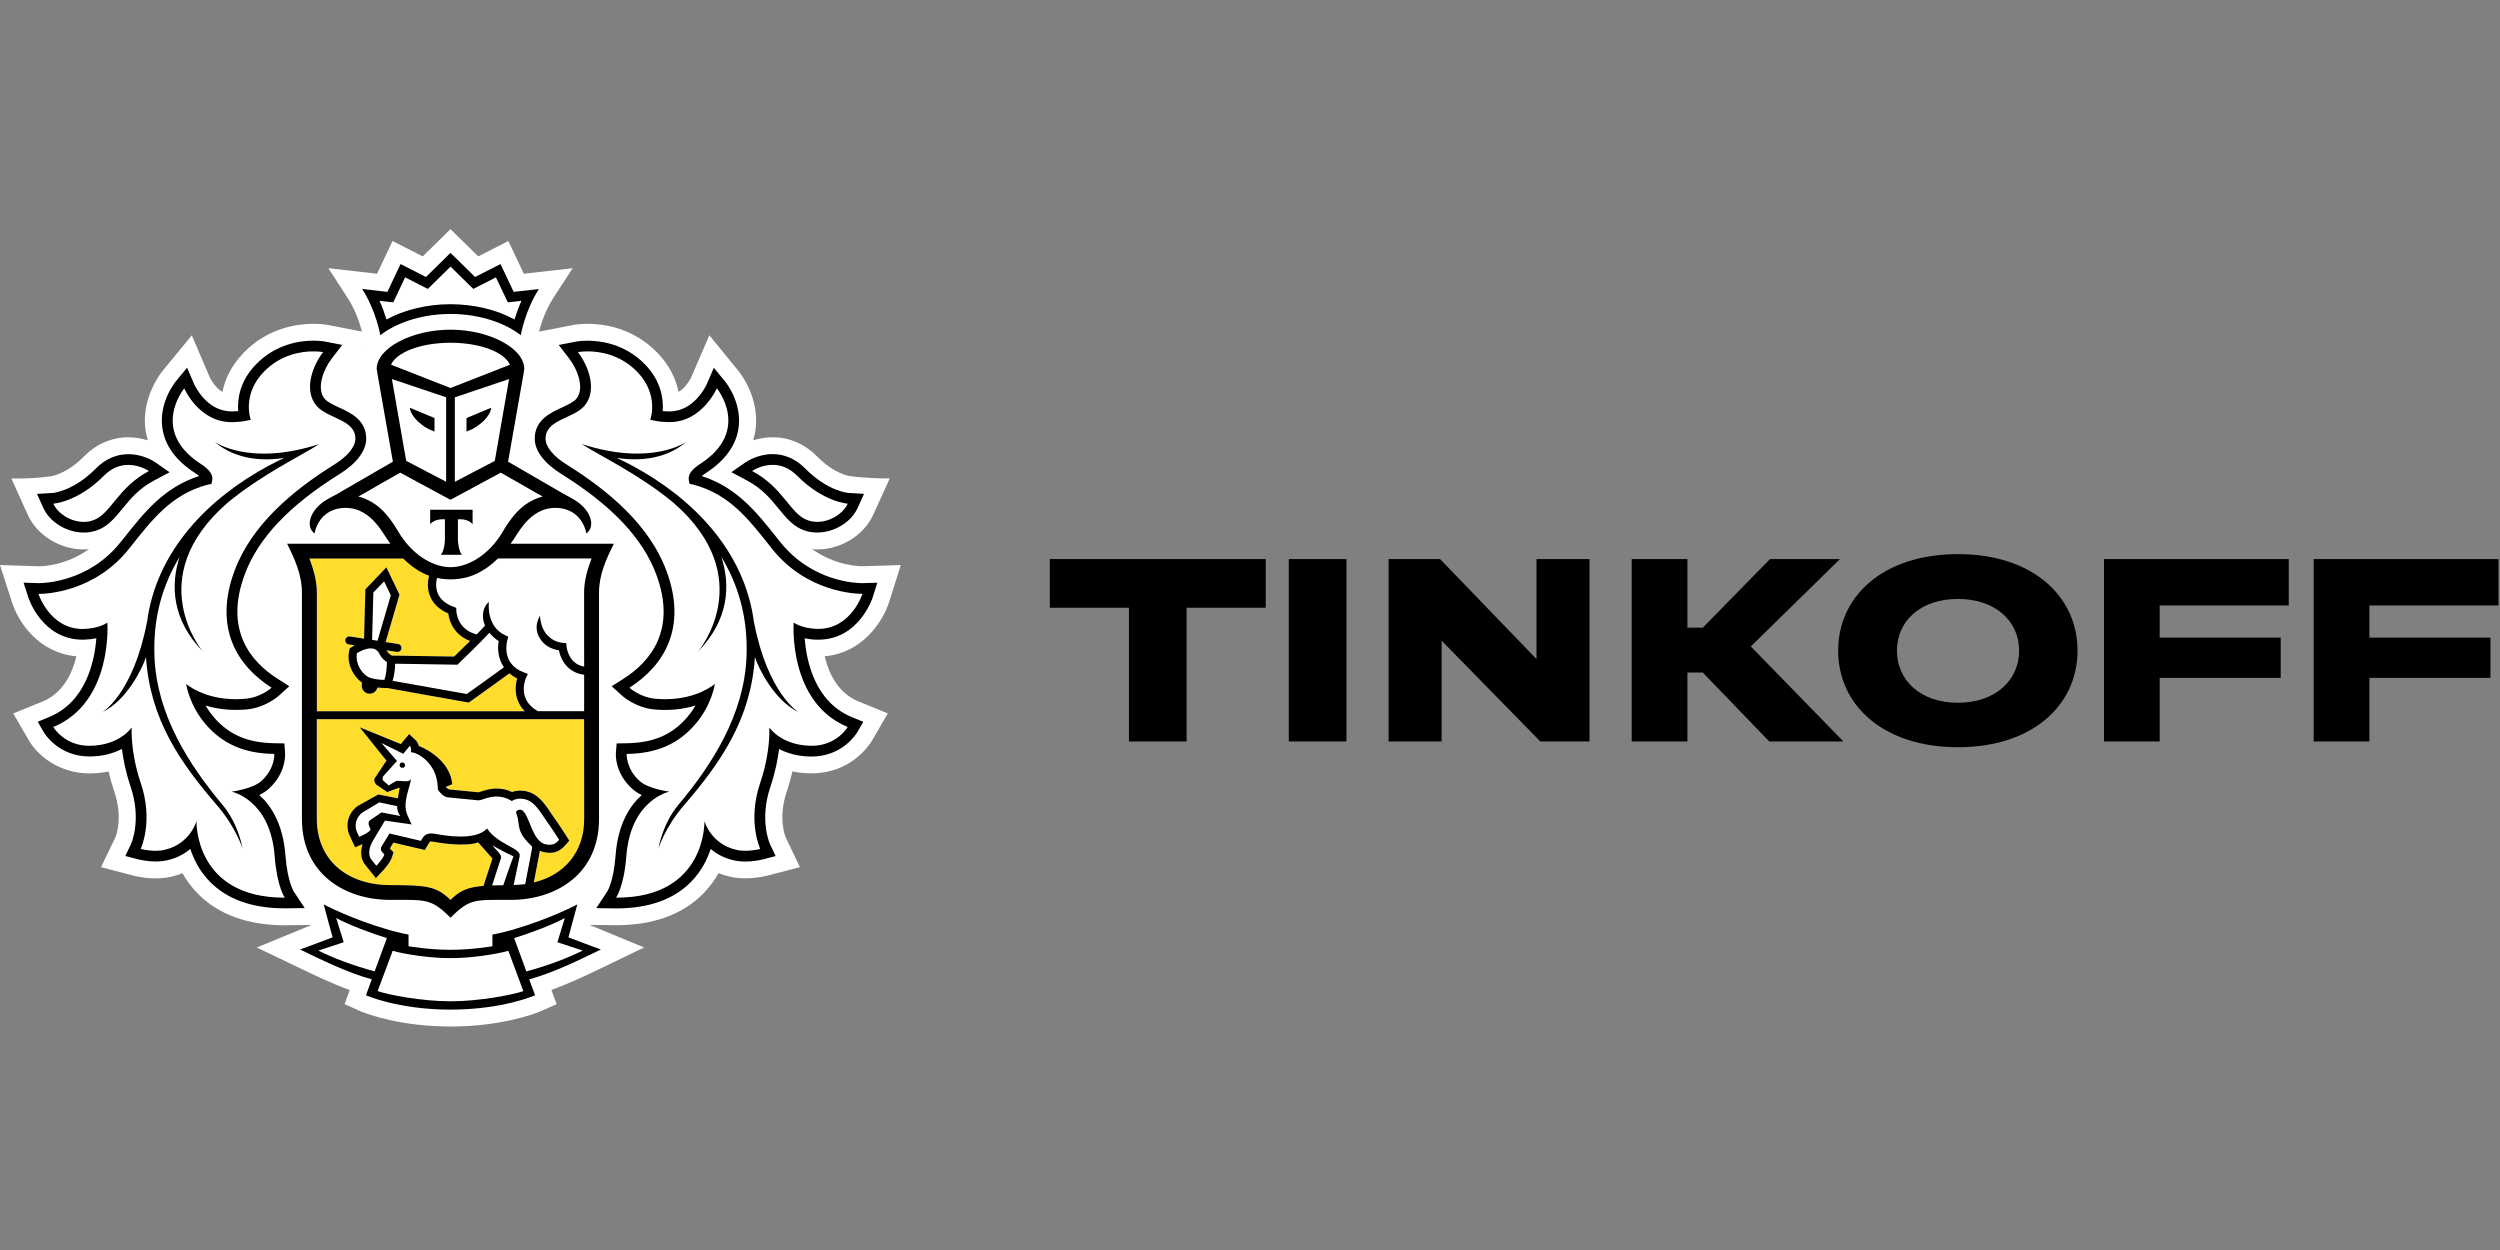 <svg width="120" height="60" viewBox="0 0 120 60" fill="none" xmlns="http://www.w3.org/2000/svg">
<rect x="0" y="0" width="120" height="60" fill="#808080" stroke="none"/>
<g clip-path="url(#clip0_970_17009)">
<path d="M42.677 28.903L43.238 27.122L41.381 27.18C41.224 27.18 40.084 27.148 38.978 26.353C39.06 26.361 39.142 26.372 39.227 26.372C40.365 26.372 41.467 25.692 41.908 24.721L42.708 22.965C41.706 22.978 40.791 22.853 40.791 22.853C40.783 22.852 40.061 22.76 39.227 21.916C38.628 21.309 37.888 20.989 37.085 20.989C36.734 20.989 36.42 21.051 36.15 21.136C36.192 20.994 36.233 20.849 36.255 20.7C36.511 19.057 35.444 17.803 35.444 17.805L34.048 16.091L33.182 18.105C33.179 18.111 32.961 18.583 32.569 18.814C32.451 18.222 32.162 17.557 31.542 16.92C30.374 15.721 28.953 15.543 28.209 15.543C27.864 15.543 27.618 15.58 27.558 15.59L25.873 15.918C25.97 15.545 26.177 14.896 26.555 14.31L27.486 12.874L25.145 13.139L24.399 11.569L22.957 12.307L21.622 11L20.291 12.307L18.843 11.569L18.099 13.139L15.761 12.874L16.692 14.31C17.071 14.896 17.278 15.543 17.373 15.917L15.765 15.602L15.71 15.593C15.63 15.58 15.385 15.543 15.039 15.543C14.295 15.543 12.873 15.723 11.709 16.92C11.088 17.555 10.798 18.222 10.678 18.814C10.29 18.586 10.073 18.121 10.073 18.121L9.207 16.096L7.788 17.821C7.615 18.044 6.759 19.222 6.992 20.703C7.017 20.851 7.055 20.995 7.097 21.138C6.829 21.053 6.515 20.99 6.164 20.99C5.362 20.99 4.621 21.311 4.021 21.917C3.19 22.759 2.471 22.853 2.478 22.853C2.478 22.853 1.719 22.988 0.545 22.967L1.339 24.723C1.781 25.695 2.884 26.374 4.021 26.374C4.107 26.374 4.189 26.362 4.273 26.355C3.17 27.15 2.03 27.182 1.892 27.183L0 27.122L0.573 28.902C0.861 29.819 1.823 31.338 3.667 31.502C3.466 32.336 3.021 33.269 2.045 33.671L0.636 34.246L1.404 35.572C1.837 36.287 2.855 37.124 4.304 37.124C4.618 37.122 4.92 37.092 5.212 37.031C5.286 37.358 5.38 37.685 5.49 38.009C5.922 39.282 5.55 40.17 5.545 40.179L4.849 41.624L6.402 42.029C6.421 42.036 6.89 42.163 7.478 42.163C7.744 42.163 7.998 42.135 8.238 42.079C8.419 42.038 8.592 41.981 8.759 41.914C8.959 42.272 9.203 42.597 9.488 42.889C10.483 43.9 11.892 44.413 13.677 44.413H13.684L14.958 44.397L12.325 45.481L14.324 46.438C15.05 46.789 15.913 47.204 16.789 47.522L16.54 48.198L17.229 48.509C17.291 48.536 18.615 49.125 20.818 49.25C20.818 49.25 21.351 49.274 21.643 49.274C21.936 49.274 22.462 49.248 22.462 49.248C24.65 49.12 25.965 48.538 26.027 48.509L26.717 48.197L26.465 47.518C27.367 47.191 28.26 46.76 28.956 46.424L30.918 45.479L28.293 44.394L29.572 44.41C31.359 44.41 32.77 43.897 33.763 42.884C34.046 42.594 34.29 42.268 34.492 41.911C34.659 41.978 34.834 42.034 35.015 42.076C35.253 42.132 35.507 42.159 35.773 42.159C36.351 42.159 36.825 42.033 36.838 42.029L38.397 41.621L37.718 40.204C37.701 40.167 37.329 39.28 37.761 38.006C37.871 37.68 37.963 37.353 38.038 37.028C38.331 37.089 38.636 37.121 38.952 37.121C40.797 37.121 41.682 35.834 41.853 35.555L42.614 34.243L41.205 33.669C40.226 33.267 39.783 32.332 39.584 31.5C41.402 31.346 42.379 29.827 42.677 28.903ZM17.496 16.531L17.477 16.535L17.493 16.515L17.496 16.531Z" fill="white"/>
<path d="M21.624 16.452C20.133 16.454 19.015 16.938 18.771 17.507L21.624 18.623L24.477 17.507C24.235 16.938 23.117 16.454 21.624 16.452Z" fill="white"/>
<path d="M21.653 45.989H21.65H21.625H21.598H21.596C20.692 45.996 19.448 45.811 18.848 45.638L18.127 47.573C18.602 47.741 20.213 48.062 21.625 48.062C23.034 48.062 24.647 47.74 25.121 47.573L24.401 45.638C23.799 45.813 22.557 45.996 21.653 45.989Z" fill="white"/>
<path d="M27.112 44.065C26.575 44.367 25.377 44.819 24.679 45.029L25.265 46.627C26.344 46.335 27.233 45.994 27.969 45.628L26.755 45.228L27.112 44.065Z" fill="white"/>
<path d="M16.137 44.065L16.496 45.228L15.28 45.628C16.014 45.994 16.909 46.335 17.983 46.627L18.568 45.029C17.874 44.819 16.674 44.365 16.137 44.065Z" fill="white"/>
<path d="M21.623 14.602C22.747 14.602 23.851 14.868 24.698 15.336C24.776 15.078 24.884 14.766 25.031 14.439L24.711 14.477L24.375 14.512L24.232 14.209L23.804 13.312L23.023 13.716L22.718 13.87L22.476 13.632L21.627 12.799L20.779 13.632L20.536 13.87L20.232 13.716L19.446 13.312L19.023 14.209L18.877 14.512L18.541 14.477L18.22 14.439C18.367 14.767 18.474 15.078 18.553 15.336C19.403 14.868 20.503 14.602 21.623 14.602Z" fill="white"/>
<path d="M38.787 24.977C38.932 25.027 39.081 25.05 39.228 25.05C39.864 25.05 40.479 24.642 40.691 24.176C40.691 24.176 39.524 24.105 38.271 22.844C37.871 22.435 37.449 22.313 37.087 22.313C36.524 22.313 36.102 22.608 36.102 22.608C37.616 23.407 37.925 24.689 38.787 24.977Z" fill="white"/>
<path d="M4.02 25.05C4.167 25.05 4.316 25.027 4.458 24.977C5.323 24.689 5.634 23.407 7.148 22.608C7.148 22.608 6.724 22.313 6.164 22.313C5.8 22.313 5.378 22.435 4.977 22.844C3.725 24.105 2.559 24.176 2.559 24.176C2.768 24.642 3.384 25.05 4.02 25.05Z" fill="white"/>
<path d="M39.198 30.189C39.224 30.191 39.246 30.191 39.274 30.191C40.861 30.191 41.399 28.506 41.399 28.506H41.369C41.078 28.506 38.718 28.438 37.05 26.337C35.952 24.955 35.052 23.74 33.275 23.262L33.1 23.232L33.061 23.055C33.013 22.786 33.199 22.534 33.621 22.262C36.073 20.67 34.409 18.64 34.409 18.64C34.409 18.64 33.708 20.264 32.141 20.264C32.104 20.264 32.063 20.263 32.025 20.263C31.847 20.253 31.675 20.246 31.502 20.21L31.212 20.154C31.212 20.154 31.659 18.95 30.582 17.843C29.77 17.008 28.781 16.867 28.21 16.867C27.922 16.867 27.74 16.904 27.74 16.904C28.282 17.606 28.673 18.77 28.047 19.488C27.507 20.105 26.187 20.136 26.187 21.056C26.187 21.446 26.554 21.901 27.214 22.31C29.199 23.549 31.169 25.192 31.987 27.395C33.011 30.142 31.858 31.965 30.211 33.01C30.211 33.01 30.727 33.482 31.476 33.541C31.628 33.555 31.777 33.562 31.916 33.562C33.496 33.562 34.313 32.828 34.313 32.828C34.313 32.828 34.179 33.842 33.356 34.785C32.597 35.655 31.601 36.167 30.082 36.189C30.082 36.189 30.033 36.888 30.706 37.492C31.136 37.874 32.131 37.999 32.131 37.999C32.131 37.999 30.27 38.373 30.064 41.098C29.953 42.574 29.572 43.087 29.572 43.087H29.606C33.927 43.087 33.815 39.415 33.815 39.415C33.815 39.415 34.116 40.502 35.321 40.785C35.466 40.824 35.622 40.838 35.77 40.838C36.159 40.838 36.495 40.748 36.495 40.748C36.495 40.748 35.864 39.429 36.49 37.584C37.01 36.053 36.925 34.918 36.925 34.918C36.925 34.918 37.508 35.79 38.95 35.798H38.965C40.167 35.798 40.691 34.896 40.691 34.896C37.81 33.711 38.095 29.886 38.095 29.886C38.095 29.886 38.468 30.162 39.198 30.189ZM38.331 34.184C37.16 33.611 36.419 32.092 36.24 31.544C36.045 34.557 34.561 36.649 32.825 38.663C31.924 39.706 31.61 40.721 31.61 40.721C31.61 40.721 31.783 39.572 32.563 38.636C34.182 36.707 35.72 34.307 35.835 31.532C35.914 29.596 35.411 28.025 34.627 26.731C35.065 28.079 35.004 29.73 33.514 31.271C33.514 31.271 36.479 27.749 32.333 24.139C30.674 22.765 28.859 21.917 27.924 21.316C31.301 22.407 32.95 21.205 32.95 21.205C31.871 22.132 30.475 22.116 29.61 21.983C29.844 22.096 30.088 22.215 30.352 22.355C33.199 23.887 35.758 26.409 36.194 29.902V29.875C36.857 33.304 38.331 34.184 38.331 34.184Z" fill="white"/>
<path d="M11.117 37.999C11.117 37.999 12.111 37.876 12.542 37.492C13.213 36.888 13.166 36.189 13.166 36.189C11.646 36.168 10.651 35.655 9.888 34.787C9.071 33.844 8.935 32.829 8.935 32.829C8.935 32.829 9.752 33.563 11.33 33.563C11.473 33.563 11.62 33.557 11.772 33.542C12.521 33.483 13.038 33.012 13.038 33.012C11.392 31.967 10.237 30.142 11.259 27.395C12.079 25.194 14.047 23.549 16.032 22.31C16.692 21.901 17.059 21.447 17.059 21.056C17.059 20.136 15.741 20.105 15.201 19.488C14.575 18.77 14.968 17.605 15.508 16.904C15.508 16.904 15.329 16.867 15.039 16.867C14.47 16.867 13.481 17.008 12.669 17.843C11.589 18.95 12.037 20.154 12.037 20.154L11.748 20.21C11.575 20.246 11.401 20.253 11.225 20.263C11.185 20.263 11.149 20.264 11.11 20.264C9.54 20.264 8.843 18.642 8.843 18.642C8.843 18.642 7.178 20.671 9.629 22.263C10.051 22.536 10.235 22.788 10.187 23.057L10.148 23.233L9.97 23.264C8.196 23.741 7.295 24.956 6.196 26.338C4.532 28.437 2.175 28.506 1.881 28.506H1.849C1.849 28.506 2.387 30.191 3.974 30.191C4 30.191 4.023 30.191 4.05 30.189C4.779 30.163 5.155 29.886 5.155 29.886C5.155 29.886 5.436 33.709 2.559 34.896C2.559 34.896 3.083 35.798 4.285 35.798H4.299C5.743 35.79 6.324 34.918 6.324 34.918C6.324 34.918 6.24 36.053 6.758 37.584C7.384 39.429 6.756 40.748 6.756 40.748C6.756 40.748 7.092 40.838 7.479 40.838C7.629 40.838 7.783 40.824 7.927 40.785C9.13 40.502 9.433 39.415 9.433 39.415C9.433 39.415 9.323 43.087 13.643 43.087H13.674C13.674 43.087 13.296 42.574 13.185 41.098C12.979 38.373 11.117 37.999 11.117 37.999ZM10.423 38.663C8.687 36.649 7.204 34.557 7.008 31.544C6.829 32.09 6.091 33.611 4.92 34.184C4.92 34.184 6.392 33.304 7.054 29.875V29.902C7.492 26.41 10.049 23.887 12.898 22.355C13.158 22.213 13.405 22.095 13.638 21.983C12.773 22.116 11.377 22.132 10.298 21.205C10.298 21.205 11.947 22.407 15.322 21.316C14.387 21.917 12.574 22.765 10.915 24.139C6.767 27.749 9.734 31.271 9.734 31.271C8.243 29.729 8.183 28.079 8.621 26.731C7.835 28.026 7.333 29.596 7.414 31.532C7.528 34.307 9.066 36.707 10.682 38.636C11.463 39.57 11.639 40.721 11.639 40.721C11.639 40.721 11.322 39.706 10.423 38.663Z" fill="white"/>
<path d="M18.43 24.572C18.501 24.647 18.57 24.729 18.637 24.811C18.653 24.83 18.668 24.848 18.684 24.87C18.745 24.952 18.808 25.038 18.868 25.126C18.881 25.144 18.894 25.165 18.909 25.186C18.982 25.295 19.049 25.407 19.117 25.522C19.74 26.588 20.738 27.225 21.623 27.226C22.509 27.225 23.504 26.588 24.13 25.522C24.199 25.404 24.269 25.288 24.342 25.181C24.353 25.165 24.364 25.151 24.374 25.134C24.436 25.043 24.5 24.953 24.568 24.867C24.583 24.848 24.596 24.831 24.609 24.815C24.678 24.73 24.749 24.647 24.822 24.57C24.835 24.557 24.845 24.546 24.856 24.537C25.173 24.214 25.552 23.969 26.046 23.833L25.826 23.706H25.814L24.937 23.201L24.036 22.69L21.629 23.988L21.623 23.983L21.618 23.988L19.209 22.69L18.31 23.2L17.432 23.704H17.422L17.199 23.831C17.695 23.967 18.072 24.209 18.391 24.532C18.405 24.544 18.415 24.559 18.43 24.572ZM20.649 24.468H21.668H22.685V25.16C22.446 24.87 21.98 24.929 21.98 24.929V25.928C21.98 25.928 21.998 26.419 22.171 26.632H21.668H21.163C21.34 26.42 21.356 25.928 21.356 25.928V24.929C21.356 24.929 20.892 24.87 20.649 25.16V24.468Z" fill="white"/>
<path d="M21.416 23.124V19.07L18.811 18.195L19.499 22.124L21.416 23.124ZM20.856 20.066V20.716L20.73 20.659C20.723 20.654 20.539 20.612 20.215 20.359C19.682 19.948 19.672 19.57 19.672 19.57L20.856 20.066Z" fill="white"/>
<path d="M23.751 22.124L24.436 18.195L21.833 19.07V23.124L23.751 22.124ZM22.393 20.066L23.577 19.572C23.577 19.572 23.567 19.95 23.032 20.36C22.71 20.614 22.524 20.655 22.517 20.66L22.391 20.718V20.066H22.393Z" fill="white"/>
<path d="M17.733 32.523C17.987 32.615 18.294 32.634 18.451 32.634C18.457 32.615 18.465 32.591 18.474 32.562C18.488 32.515 18.501 32.471 18.511 32.419C18.554 32.195 18.571 31.94 18.574 31.776C18.467 31.711 18.317 31.594 18.233 31.419C18.136 31.217 17.998 31.124 17.796 31.124C17.534 31.124 17.252 31.279 17.133 31.353C17.037 31.913 17.453 32.421 17.733 32.523Z" fill="white"/>
<path d="M23.492 30.372C23.009 30.892 22.062 31.8 22.015 31.846L21.959 31.904L18.968 31.858C18.966 32.151 18.918 32.401 18.871 32.584C18.863 32.614 18.855 32.646 18.847 32.678L22.405 33.312C22.776 33.055 23.794 32.318 24.189 32.029C23.901 31.612 23.874 31.119 23.938 30.771C23.751 30.651 23.607 30.516 23.492 30.372Z" fill="white"/>
<path d="M23.898 26.807C23.209 27.485 22.548 27.735 21.957 27.793C21.85 27.804 21.742 27.81 21.632 27.81H21.624H21.617C21.508 27.81 21.398 27.804 21.291 27.793C21.187 27.783 21.079 27.767 20.971 27.743C20.932 27.895 20.883 28.214 21.022 28.516C21.147 28.79 21.401 28.993 21.771 29.128L21.896 29.176L21.897 29.309C21.897 29.349 21.927 30.212 22.876 30.451C23.031 30.292 23.172 30.149 23.276 30.031C23.081 29.578 23.183 29.117 23.465 28.891C23.452 28.939 23.329 30.071 24.244 30.491L24.395 30.561L24.349 30.72C24.335 30.768 24.029 31.863 25.137 32.27L25.333 32.344L25.245 32.533C25.226 32.575 24.791 33.569 25.815 34.133H28.036V32.386C27.246 32.289 26.912 31.661 26.826 31.215C26.459 31.153 26.174 30.996 25.98 30.739C25.514 30.132 25.915 29.575 25.92 29.545C25.918 29.55 25.92 30.143 26.289 30.508C26.471 30.685 26.688 30.821 27.017 30.851L27.178 30.866L27.193 31.029C27.196 31.064 27.285 31.866 28.037 31.993L28.036 28.424C28.036 27.871 28.199 27.315 28.395 26.802H23.898V26.807Z" fill="white"/>
<path d="M17.922 28.442L17.862 30.715L18.122 30.753L18.76 28.573L18.436 27.903L17.922 28.442Z" fill="white"/>
<path d="M24.948 38.867C24.967 38.867 24.99 38.87 25.011 38.875C25.407 38.987 25.507 40.404 26.203 40.531C26.271 40.545 26.334 40.548 26.389 40.548C26.589 40.548 26.709 40.463 26.838 40.313C26.838 40.313 26.489 39.767 26.227 39.4C25.879 38.919 25.609 38.337 24.962 38.337C24.948 38.337 24.928 38.337 24.912 38.339C24.699 38.35 24.568 38.453 24.568 38.453C24.305 38.289 24.061 38.233 23.84 38.233C23.434 38.233 23.118 38.418 22.961 38.418H22.955L21.509 38.277C21.282 38.256 21.105 38.03 21.04 37.941C21.024 37.917 21.016 37.903 21.016 37.903C21.016 37.865 21.016 37.825 21.012 37.789C20.964 36.617 20.048 36.116 19.723 36.108C19.723 36.108 19.762 35.885 19.673 35.8L19.355 36.183L18.308 35.662L19.054 36.526L18.421 37.23C18.342 37.31 18.352 37.419 18.384 37.464L18.657 37.703L19.003 37.494C19.021 37.481 19.052 37.478 19.091 37.478C19.186 37.478 19.33 37.502 19.46 37.502C19.6 37.502 19.723 37.472 19.738 37.34C19.694 37.775 19.288 38.53 19.555 39.123L19.753 39.57L18.475 39.388L17.876 40.389C17.692 40.723 17.663 41.084 17.841 41.279L18.064 41.556C18.064 41.556 18.378 41.226 18.449 41.01L18.347 40.899C18.261 40.806 18.266 40.723 18.318 40.622L18.693 40.005L20.202 40.357L20.281 40.223C20.383 40.054 20.53 40.003 20.692 40.003C20.758 40.003 20.826 40.011 20.898 40.022C21.177 40.077 21.638 40.151 22.099 40.151C22.606 40.151 23.107 40.061 23.374 39.764C23.921 40.567 25.029 40.696 24.941 41.103L24.65 42.478C24.843 42.47 25.029 42.458 25.205 42.433L25.482 41.002C25.512 40.846 25.541 40.636 25.541 40.636C25.434 40.529 25.176 40.301 25.03 40.026C24.834 39.654 24.941 39.46 24.759 38.976C24.765 38.979 24.82 38.867 24.948 38.867ZM19.303 36.856C19.228 36.855 19.175 36.792 19.178 36.718C19.185 36.648 19.245 36.592 19.317 36.598C19.392 36.601 19.445 36.666 19.442 36.736C19.435 36.807 19.374 36.861 19.303 36.856Z" fill="white"/>
<path d="M17.243 40.168C17.243 40.168 17.742 39.965 17.788 39.819L17.721 39.654C17.675 39.546 17.681 39.429 17.772 39.365L18.312 38.995L19.214 39.166C19.214 39.166 19.051 38.964 19.067 38.694L18.207 38.512L17.395 39.003C17.047 39.261 17.021 39.682 17.136 39.933L17.243 40.168Z" fill="white"/>
<path d="M23.622 42.499C23.783 42.493 23.961 42.489 24.157 42.489C24.157 42.489 24.621 41.145 24.647 41.101C24.387 40.987 23.846 40.704 23.638 40.574C23.775 40.778 24.11 41.011 24.044 41.191L23.622 42.499Z" fill="white"/>
<path d="M28.04 34.522H15.209V39.306C15.209 41.262 16.637 42.486 18.745 42.486C20.506 42.486 20.97 42.554 21.625 43.198C22.077 42.752 22.451 42.586 23.217 42.523L23.235 42.45L23.639 41.211C23.617 41.183 22.955 40.438 22.955 40.438C22.693 40.524 22.473 40.539 22.103 40.539C21.723 40.539 21.294 40.495 20.83 40.409C20.783 40.398 20.739 40.394 20.695 40.394C20.639 40.394 20.634 40.399 20.619 40.426L20.539 40.558L20.391 40.798L20.115 40.736L18.884 40.449L18.716 40.725L18.741 40.754L18.892 40.917L18.826 41.13C18.735 41.409 18.441 41.735 18.352 41.824L18.044 42.151L17.765 41.8L17.554 41.539C17.333 41.294 17.281 40.917 17.405 40.523C17.402 40.526 17.397 40.528 17.393 40.528L17.045 40.67L16.888 40.334L16.778 40.095C16.589 39.675 16.658 39.061 17.168 38.69L18.159 38.136L19.102 38.32C19.125 38.23 19.159 37.91 19.186 37.828C19.169 37.826 19.151 37.822 19.133 37.822L18.59 38.022L18.065 37.663C18.065 37.663 17.86 37.467 18.046 37.272L18.554 36.51L17.268 34.91L19.244 35.715L19.376 35.553L19.642 35.237L19.945 35.523C20.031 35.604 20.079 35.705 20.103 35.806C20.648 36.016 21.624 36.637 21.709 37.645L21.404 37.767V37.775C21.473 37.857 21.532 37.89 21.549 37.894L22.96 38.031C22.995 38.025 23.041 38.009 23.091 37.995C23.266 37.935 23.529 37.85 23.841 37.85C24.095 37.85 24.341 37.908 24.577 38.017C24.665 37.985 24.771 37.961 24.894 37.953L24.962 37.951C25.718 37.951 26.093 38.511 26.394 38.956C26.444 39.033 26.494 39.107 26.546 39.179C26.809 39.548 27.154 40.088 27.169 40.111L27.324 40.351L27.133 40.571C26.986 40.739 26.766 40.936 26.387 40.936C26.31 40.936 26.224 40.928 26.132 40.911C26.051 40.896 25.978 40.872 25.907 40.843C25.896 40.917 25.881 41.005 25.866 41.081L25.619 42.36C27.099 41.999 28.039 40.891 28.039 39.307L28.04 34.522Z" fill="#FFDD2D"/>
<path d="M15.209 34.138H25.187C24.689 33.628 24.696 32.982 24.823 32.562C24.678 32.493 24.558 32.409 24.451 32.32C24.062 32.605 22.871 33.464 22.561 33.679L22.494 33.724L18.578 33.022H18.499C18.405 33.022 18.268 33.019 18.117 33.001C18.075 33.176 17.924 33.296 17.749 33.296C17.729 33.296 17.707 33.294 17.686 33.289C17.584 33.272 17.495 33.221 17.435 33.136C17.373 33.052 17.349 32.953 17.367 32.85L17.382 32.767C16.977 32.485 16.605 31.855 16.77 31.191L16.786 31.121L16.843 31.081C16.851 31.074 16.919 31.029 17.019 30.971L16.735 30.928C16.628 30.909 16.557 30.811 16.573 30.707C16.591 30.601 16.691 30.526 16.796 30.547L17.474 30.652L17.535 28.286L18.545 27.228L19.174 28.541L18.509 30.818L19.108 30.911C19.212 30.927 19.285 31.024 19.269 31.132C19.253 31.226 19.172 31.292 19.077 31.292C19.067 31.292 19.056 31.292 19.046 31.291L18.559 31.212C18.566 31.226 18.575 31.234 18.582 31.25C18.634 31.356 18.748 31.433 18.816 31.465L21.802 31.512C21.928 31.39 22.242 31.085 22.564 30.763C21.83 30.487 21.563 29.859 21.517 29.442C21.107 29.269 20.823 29.009 20.667 28.671C20.476 28.253 20.544 27.834 20.594 27.631C20.196 27.486 19.777 27.224 19.35 26.803H14.854C15.046 27.317 15.209 27.873 15.209 28.426V34.138Z" fill="#FFDD2D"/>
<path d="M19.319 36.598C19.246 36.592 19.185 36.648 19.18 36.718C19.175 36.792 19.23 36.854 19.305 36.856C19.376 36.862 19.439 36.808 19.445 36.736C19.445 36.665 19.393 36.6 19.319 36.598Z" fill="black"/>
<path d="M28.023 45.272L27.284 44.992L27.488 44.235L27.712 43.41C27.712 43.41 26.402 44.113 24.557 44.642C24.033 44.791 23.636 44.859 23.636 44.859V45.42C23.636 45.42 22.65 45.59 21.652 45.59H21.64H21.626H21.606H21.595C20.597 45.59 19.61 45.42 19.61 45.42V44.859C19.61 44.859 19.212 44.791 18.69 44.642C16.845 44.113 15.536 43.41 15.536 43.41L15.758 44.235L15.966 44.992L15.225 45.272L14.404 45.577C15.347 46.028 16.652 46.685 17.847 47.009L17.566 47.772C17.566 47.772 19.081 48.456 21.606 48.462V48.464H21.614H21.626H21.636H21.642V48.462C24.17 48.456 25.684 47.772 25.684 47.772L25.401 47.009C26.596 46.685 27.905 46.028 28.843 45.577L28.023 45.272ZM15.28 45.628L16.497 45.227L16.138 44.065C16.673 44.367 17.875 44.819 18.57 45.029L17.983 46.627C16.909 46.334 16.015 45.992 15.28 45.628ZM21.626 48.062C20.214 48.062 18.601 47.74 18.127 47.573L18.849 45.638C19.447 45.811 20.692 45.995 21.597 45.989H21.598H21.626H21.65H21.653C22.558 45.995 23.8 45.811 24.401 45.638L25.121 47.573C24.647 47.741 23.036 48.062 21.626 48.062ZM25.265 46.627L24.68 45.029C25.377 44.819 26.575 44.367 27.112 44.065L26.755 45.227L27.97 45.628C27.233 45.992 26.344 46.334 25.265 46.627Z" fill="black"/>
<path d="M21.624 15.07C23.128 15.07 24.332 15.564 24.997 16.091C24.997 16.091 25.194 14.913 25.868 13.873L24.657 14.009L24.023 12.674L22.805 13.296L21.624 12.138L20.447 13.296L19.227 12.674L18.595 14.009L17.383 13.873C18.058 14.913 18.255 16.091 18.255 16.091C18.921 15.564 20.121 15.07 21.624 15.07ZM18.54 14.477L18.876 14.512L19.022 14.21L19.445 13.312L20.231 13.714L20.535 13.868L20.778 13.631L21.626 12.797L22.475 13.631L22.718 13.868L23.021 13.714L23.803 13.312L24.232 14.21L24.374 14.512L24.71 14.477L25.03 14.439C24.883 14.767 24.775 15.078 24.697 15.336C23.85 14.868 22.747 14.602 21.622 14.602C20.503 14.602 19.402 14.868 18.551 15.336C18.472 15.078 18.365 14.766 18.218 14.439L18.54 14.477Z" fill="black"/>
<path d="M39.272 30.705C41.218 30.705 41.868 28.743 41.895 28.66L42.112 27.969L41.383 27.991H41.379C41.122 27.991 38.976 27.935 37.454 26.018L37.31 25.84C36.315 24.586 35.372 23.395 33.687 22.852C33.735 22.808 33.805 22.754 33.9 22.693C34.795 22.109 35.315 21.401 35.446 20.578C35.637 19.341 34.842 18.355 34.806 18.315L34.264 17.651L33.926 18.438C33.903 18.488 33.334 19.748 32.137 19.748H32.048C31.966 19.743 31.888 19.74 31.81 19.733C31.852 19.171 31.749 18.3 30.953 17.484C29.997 16.502 28.823 16.354 28.208 16.354C27.88 16.354 27.662 16.394 27.639 16.398L26.82 16.558L27.325 17.217C27.721 17.725 28.081 18.663 27.655 19.153C27.519 19.309 27.239 19.435 26.971 19.562C26.419 19.814 25.667 20.163 25.667 21.055C25.667 21.632 26.119 22.234 26.937 22.747C29.36 24.258 30.854 25.833 31.5 27.573C32.498 30.248 31.196 31.774 29.931 32.578L29.363 32.94L29.86 33.392C29.926 33.45 30.534 33.98 31.432 34.057C31.602 34.068 31.765 34.078 31.917 34.078C32.493 34.078 32.983 33.988 33.381 33.868C33.271 34.059 33.137 34.253 32.967 34.448C32.244 35.279 31.354 35.657 30.075 35.676L29.599 35.684L29.562 36.157C29.557 36.252 29.522 37.129 30.36 37.874C30.487 37.99 30.643 38.084 30.804 38.163C30.237 38.669 29.659 39.551 29.548 41.063C29.454 42.324 29.15 42.791 29.146 42.796L28.621 43.591L29.57 43.604C31.139 43.604 32.341 43.174 33.174 42.324C33.666 41.821 33.947 41.254 34.114 40.75C34.387 40.981 34.74 41.183 35.199 41.29C35.374 41.33 35.565 41.353 35.77 41.353C36.213 41.353 36.584 41.26 36.626 41.25L37.232 41.09L36.964 40.529C36.944 40.484 36.438 39.358 36.983 37.752C37.218 37.058 37.337 36.436 37.395 35.952C37.777 36.149 38.288 36.313 38.95 36.314C40.451 36.314 41.112 35.203 41.143 35.157L41.439 34.647L40.891 34.423C39.102 33.687 38.706 31.71 38.626 30.639C38.788 30.67 38.972 30.699 39.181 30.705H39.272ZM40.69 34.896C40.69 34.896 40.166 35.798 38.964 35.798H38.95C37.507 35.79 36.925 34.918 36.925 34.918C36.925 34.918 37.009 36.053 36.488 37.584C35.862 39.429 36.493 40.748 36.493 40.748C36.493 40.748 36.157 40.838 35.768 40.838C35.62 40.838 35.464 40.824 35.319 40.785C34.114 40.502 33.813 39.415 33.813 39.415C33.813 39.415 33.924 43.087 29.604 43.087H29.57C29.57 43.087 29.95 42.574 30.064 41.098C30.269 38.373 32.131 37.999 32.131 37.999C32.131 37.999 31.137 37.876 30.707 37.493C30.034 36.888 30.081 36.189 30.081 36.189C31.602 36.169 32.596 35.655 33.355 34.785C34.177 33.842 34.313 32.828 34.313 32.828C34.313 32.828 33.496 33.562 31.916 33.562C31.776 33.562 31.628 33.555 31.476 33.541C30.728 33.482 30.211 33.01 30.211 33.01C31.856 31.965 33.011 30.141 31.987 27.393C31.167 25.192 29.197 23.547 27.214 22.308C26.554 21.899 26.186 21.446 26.186 21.055C26.186 20.134 27.506 20.105 28.048 19.487C28.672 18.768 28.281 17.603 27.739 16.902C27.739 16.902 27.922 16.866 28.21 16.866C28.781 16.866 29.769 17.008 30.581 17.842C31.66 18.948 31.212 20.152 31.212 20.152L31.501 20.208C31.675 20.245 31.846 20.251 32.024 20.259C32.063 20.259 32.102 20.261 32.14 20.261C33.708 20.261 34.408 18.637 34.408 18.637C34.408 18.637 36.074 20.668 33.622 22.258C33.2 22.531 33.014 22.783 33.062 23.052L33.101 23.228L33.276 23.259C35.053 23.736 35.953 24.952 37.051 26.333C38.718 28.435 41.078 28.503 41.37 28.503H41.4C41.4 28.503 40.862 30.187 39.275 30.187C39.249 30.187 39.226 30.187 39.199 30.186C38.469 30.16 38.096 29.883 38.096 29.883C38.096 29.883 37.81 33.709 40.69 34.896Z" fill="black"/>
<path d="M35.855 23.063C36.581 23.447 37.003 23.959 37.373 24.415C37.737 24.859 38.083 25.287 38.623 25.465C38.816 25.531 39.02 25.561 39.227 25.561C40.039 25.561 40.854 25.069 41.163 24.387L41.474 23.705L40.721 23.66C40.686 23.658 39.719 23.572 38.641 22.48C38.198 22.033 37.663 21.797 37.085 21.797C36.38 21.797 35.858 22.146 35.799 22.182L35.107 22.664L35.855 23.063ZM37.087 22.313C37.449 22.313 37.871 22.435 38.271 22.844C39.524 24.105 40.691 24.176 40.691 24.176C40.479 24.641 39.864 25.05 39.228 25.05C39.081 25.05 38.934 25.027 38.787 24.977C37.925 24.689 37.616 23.407 36.1 22.608C36.1 22.608 36.524 22.313 37.087 22.313Z" fill="black"/>
<path d="M36.194 29.875V29.901C35.757 26.409 33.198 23.887 30.351 22.353C30.088 22.214 29.845 22.095 29.609 21.981C30.476 22.114 31.872 22.13 32.949 21.204C32.949 21.204 31.301 22.406 27.924 21.314C28.859 21.916 30.675 22.764 32.333 24.137C36.478 27.747 33.512 31.27 33.512 31.27C35.002 29.729 35.063 28.078 34.625 26.73C35.409 28.023 35.911 29.594 35.833 31.531C35.718 34.306 34.18 36.706 32.561 38.634C31.783 39.57 31.608 40.72 31.608 40.72C31.608 40.72 31.922 39.705 32.823 38.661C34.558 36.648 36.042 34.556 36.236 31.542C36.415 32.089 37.154 33.61 38.327 34.182C38.33 34.184 36.857 33.304 36.194 29.875Z" fill="black"/>
<path d="M14.101 42.794C14.099 42.789 13.799 42.323 13.701 41.061C13.588 39.549 13.012 38.668 12.443 38.161C12.608 38.084 12.76 37.99 12.888 37.873C13.724 37.127 13.688 36.25 13.684 36.156L13.651 35.683L13.172 35.675C11.896 35.654 11.005 35.276 10.282 34.447C10.114 34.251 9.978 34.057 9.868 33.866C10.266 33.987 10.753 34.076 11.33 34.076C11.486 34.076 11.646 34.067 11.816 34.056C12.713 33.979 13.321 33.45 13.389 33.39L13.886 32.938L13.318 32.576C12.048 31.771 10.751 30.245 11.748 27.571C12.393 25.832 13.886 24.256 16.312 22.746C17.131 22.233 17.578 21.63 17.578 21.053C17.578 20.162 16.828 19.811 16.276 19.56C16.008 19.434 15.728 19.307 15.592 19.152C15.165 18.663 15.526 17.723 15.921 17.215L16.428 16.556L15.607 16.396C15.583 16.393 15.367 16.352 15.037 16.352C14.423 16.352 13.252 16.5 12.294 17.483C11.497 18.3 11.392 19.171 11.432 19.732C11.355 19.738 11.277 19.741 11.196 19.746H11.109C9.909 19.746 9.341 18.486 9.318 18.437L8.98 17.649L8.433 18.313C8.403 18.353 7.604 19.341 7.798 20.577C7.927 21.399 8.448 22.108 9.342 22.691C9.439 22.752 9.507 22.807 9.556 22.85C7.872 23.393 6.931 24.586 5.936 25.84L5.792 26.018C4.272 27.935 2.12 27.991 1.863 27.991L1.131 27.968L1.354 28.66C1.38 28.743 2.028 30.705 3.976 30.705L4.069 30.702C4.275 30.695 4.459 30.668 4.624 30.636C4.543 31.705 4.147 33.682 2.357 34.419L1.81 34.644L2.106 35.154C2.135 35.2 2.798 36.311 4.302 36.311C4.959 36.309 5.47 36.146 5.854 35.949C5.912 36.433 6.031 37.055 6.266 37.749C6.811 39.355 6.303 40.481 6.284 40.526L6.015 41.087L6.623 41.247C6.664 41.257 7.038 41.35 7.479 41.35C7.686 41.35 7.877 41.327 8.049 41.287C8.509 41.18 8.865 40.978 9.135 40.747C9.3 41.25 9.583 41.818 10.074 42.321C10.908 43.171 12.108 43.6 13.677 43.6L14.628 43.588L14.101 42.794ZM13.642 43.087C9.321 43.087 9.431 39.415 9.431 39.415C9.431 39.415 9.131 40.502 7.926 40.785C7.782 40.824 7.628 40.838 7.477 40.838C7.089 40.838 6.754 40.748 6.754 40.748C6.754 40.748 7.382 39.429 6.756 37.584C6.239 36.053 6.323 34.918 6.323 34.918C6.323 34.918 5.742 35.79 4.298 35.798H4.283C3.081 35.798 2.557 34.896 2.557 34.896C5.436 33.711 5.153 29.886 5.153 29.886C5.153 29.886 4.78 30.162 4.048 30.189C4.023 30.191 3.998 30.191 3.972 30.191C2.384 30.191 1.847 28.506 1.847 28.506H1.879C2.172 28.506 4.529 28.438 6.196 26.337C7.295 24.955 8.196 23.741 9.97 23.262L10.148 23.231L10.187 23.055C10.235 22.786 10.051 22.534 9.629 22.262C7.177 20.67 8.843 18.64 8.843 18.64C8.843 18.64 9.54 20.262 11.11 20.262C11.149 20.262 11.185 20.261 11.225 20.261C11.401 20.251 11.576 20.245 11.748 20.208L12.037 20.152C12.037 20.152 11.589 18.948 12.669 17.842C13.482 17.007 14.47 16.866 15.039 16.866C15.329 16.866 15.508 16.902 15.508 16.902C14.968 17.605 14.577 18.768 15.201 19.487C15.741 20.104 17.059 20.134 17.059 21.054C17.059 21.444 16.692 21.899 16.032 22.308C14.048 23.547 12.078 25.192 11.259 27.393C10.237 30.141 11.39 31.963 13.038 33.01C13.038 33.01 12.521 33.482 11.772 33.541C11.62 33.555 11.473 33.562 11.33 33.562C9.752 33.562 8.935 32.828 8.935 32.828C8.935 32.828 9.071 33.842 9.888 34.785C10.651 35.656 11.646 36.169 13.166 36.189C13.166 36.189 13.215 36.888 12.542 37.493C12.11 37.874 11.117 37.999 11.117 37.999C11.117 37.999 12.98 38.373 13.184 41.098C13.296 42.574 13.672 43.087 13.672 43.087H13.642Z" fill="black"/>
<path d="M4.02 25.562C4.228 25.562 4.432 25.532 4.625 25.466C5.168 25.288 5.513 24.86 5.877 24.416C6.249 23.961 6.668 23.448 7.394 23.065L8.141 22.667L7.447 22.185C7.389 22.148 6.868 21.8 6.165 21.8C5.585 21.8 5.049 22.034 4.607 22.483C3.53 23.573 2.564 23.661 2.528 23.663L1.776 23.706L2.085 24.391C2.396 25.069 3.209 25.562 4.02 25.562ZM4.977 22.845C5.378 22.436 5.801 22.315 6.165 22.315C6.724 22.315 7.148 22.61 7.148 22.61C5.634 23.41 5.323 24.69 4.458 24.979C4.316 25.029 4.167 25.051 4.02 25.051C3.384 25.051 2.769 24.644 2.559 24.177C2.559 24.176 3.724 24.105 4.977 22.845Z" fill="black"/>
<path d="M7.415 31.532C7.334 29.596 7.835 28.025 8.621 26.731C8.183 28.079 8.243 29.731 9.734 31.271C9.734 31.271 6.768 27.749 10.915 24.139C12.575 22.765 14.389 21.917 15.322 21.316C11.947 22.408 10.299 21.205 10.299 21.205C11.376 22.132 12.772 22.116 13.639 21.981C13.404 22.095 13.158 22.214 12.898 22.353C10.048 23.887 7.491 26.409 7.052 29.901V29.873C6.391 33.302 4.919 34.182 4.919 34.182C6.09 33.61 6.828 32.09 7.007 31.542C7.203 34.556 8.686 36.648 10.422 38.661C11.322 39.705 11.64 40.72 11.64 40.72C11.64 40.72 11.463 39.57 10.682 38.634C9.066 36.709 7.528 34.307 7.415 31.532Z" fill="black"/>
<path d="M20.649 24.468V25.16C20.89 24.87 21.356 24.929 21.356 24.929V25.928C21.356 25.928 21.339 26.419 21.163 26.632H21.668H22.171C21.998 26.42 21.98 25.928 21.98 25.928V24.929C21.98 24.929 22.446 24.87 22.685 25.16V24.468H21.668H20.649Z" fill="black"/>
<path d="M20.215 20.361C20.537 20.614 20.723 20.656 20.73 20.66L20.856 20.718V20.066L19.672 19.572C19.672 19.573 19.683 19.95 20.215 20.361Z" fill="black"/>
<path d="M23.031 20.361C23.567 19.95 23.576 19.572 23.576 19.572L22.392 20.066V20.718L22.517 20.66C22.525 20.656 22.709 20.614 23.031 20.361Z" fill="black"/>
<path d="M25.164 17.704C25.164 16.715 23.484 15.825 21.628 15.825H21.627H21.622H21.617C19.762 15.825 18.081 16.715 18.081 17.704L18.119 17.948L18.859 22.162L18.115 22.59L16.191 23.705H16.197C16.197 23.705 15.764 23.924 15.563 24.06C14.83 24.565 14.675 25.301 15.1 25.606C15.206 25.006 15.684 24.378 16.58 24.378C17.226 24.378 17.717 24.708 18.115 25.203C18.217 25.328 18.314 25.462 18.405 25.606C18.516 25.787 18.628 25.946 18.74 26.1H13.782C14.146 26.826 14.492 27.595 14.492 28.43V39.306C14.492 41.938 16.535 43.195 18.744 43.195C20.453 43.195 20.682 43.118 21.625 44.048C22.563 43.117 22.793 43.195 24.503 43.195C26.714 43.195 28.753 41.938 28.753 39.306V28.43C28.753 27.595 29.1 26.826 29.465 26.1H24.506C24.616 25.947 24.728 25.787 24.839 25.606C24.931 25.462 25.027 25.328 25.127 25.203C25.528 24.706 26.018 24.378 26.664 24.378C27.56 24.378 28.037 25.005 28.144 25.606C28.569 25.301 28.415 24.565 27.678 24.06C27.48 23.924 27.047 23.705 27.047 23.705H27.053L25.129 22.59L24.388 22.162L25.129 17.948L25.164 17.704ZM18.811 18.195L21.415 19.07V23.124L19.498 22.122L18.811 18.195ZM19.349 26.806C19.776 27.228 20.195 27.49 20.593 27.634C20.541 27.837 20.474 28.257 20.666 28.676C20.823 29.012 21.108 29.272 21.517 29.445C21.562 29.862 21.827 30.489 22.563 30.766C22.241 31.088 21.928 31.391 21.8 31.515L18.816 31.468C18.748 31.435 18.633 31.359 18.581 31.252C18.575 31.238 18.565 31.23 18.56 31.213L19.047 31.292C19.058 31.294 19.068 31.294 19.078 31.294C19.172 31.294 19.254 31.23 19.27 31.133C19.286 31.026 19.214 30.928 19.108 30.912L18.51 30.819L19.175 28.544L18.546 27.231L17.536 28.289L17.475 30.656L16.797 30.55C16.692 30.529 16.592 30.606 16.574 30.71C16.558 30.814 16.629 30.912 16.736 30.931L17.02 30.975C16.919 31.032 16.852 31.077 16.844 31.084L16.786 31.124L16.77 31.194C16.605 31.858 16.978 32.488 17.381 32.77L17.366 32.853C17.35 32.956 17.373 33.055 17.434 33.139C17.493 33.224 17.583 33.275 17.683 33.293C17.705 33.296 17.727 33.297 17.747 33.297C17.921 33.297 18.073 33.177 18.117 33.002C18.267 33.02 18.405 33.023 18.499 33.023H18.578L22.494 33.724L22.56 33.681C22.872 33.464 24.061 32.605 24.451 32.321C24.558 32.413 24.677 32.496 24.823 32.565C24.697 32.985 24.689 33.631 25.189 34.141H15.209V28.432C15.209 27.879 15.046 27.323 14.853 26.81H19.349V26.806ZM24.189 32.029C23.793 32.318 22.774 33.055 22.405 33.312L18.846 32.679C18.855 32.647 18.863 32.616 18.871 32.584C18.918 32.401 18.965 32.151 18.968 31.858L21.959 31.906L22.015 31.848C22.06 31.803 23.008 30.896 23.492 30.373C23.607 30.516 23.75 30.652 23.938 30.773C23.873 31.119 23.901 31.613 24.189 32.029ZM18.232 31.419C18.316 31.593 18.468 31.71 18.573 31.776C18.57 31.94 18.554 32.195 18.51 32.419C18.5 32.469 18.487 32.515 18.473 32.562C18.465 32.59 18.457 32.614 18.45 32.634C18.293 32.634 17.984 32.614 17.732 32.523C17.452 32.421 17.035 31.912 17.132 31.353C17.253 31.279 17.533 31.124 17.795 31.124C17.997 31.122 18.135 31.217 18.232 31.419ZM17.861 30.715L17.921 28.443L18.436 27.903L18.759 28.573L18.122 30.753L17.861 30.715ZM24.157 42.491C23.962 42.491 23.783 42.495 23.621 42.501L24.045 41.194C24.111 41.013 23.776 40.781 23.639 40.577C23.848 40.707 24.388 40.991 24.648 41.105C24.621 41.146 24.157 42.491 24.157 42.491ZM25.486 41.007L25.21 42.437C25.033 42.461 24.846 42.474 24.653 42.482L24.944 41.106C25.032 40.697 23.924 40.571 23.377 39.768C23.11 40.066 22.607 40.154 22.102 40.154C21.642 40.154 21.18 40.08 20.901 40.026C20.829 40.014 20.762 40.006 20.695 40.006C20.534 40.006 20.386 40.056 20.284 40.226L20.203 40.361L18.695 40.008L18.319 40.624C18.266 40.723 18.262 40.808 18.348 40.901L18.45 41.012C18.381 41.23 18.067 41.558 18.067 41.558L17.842 41.281C17.664 41.084 17.693 40.725 17.879 40.391L18.478 39.389L19.756 39.572L19.556 39.123C19.29 38.53 19.696 37.775 19.739 37.34C19.725 37.472 19.603 37.501 19.461 37.501C19.332 37.501 19.188 37.477 19.092 37.477C19.055 37.477 19.023 37.48 19.005 37.493L18.659 37.701L18.386 37.462C18.353 37.416 18.342 37.308 18.423 37.228L19.055 36.526L18.308 35.662L19.354 36.183L19.673 35.8C19.76 35.885 19.723 36.108 19.723 36.108C20.05 36.116 20.965 36.617 21.014 37.788C21.017 37.823 21.017 37.863 21.017 37.902C21.017 37.902 21.025 37.916 21.041 37.94C21.106 38.028 21.284 38.254 21.51 38.275L22.956 38.416H22.963C23.121 38.416 23.437 38.232 23.841 38.232C24.061 38.232 24.307 38.288 24.569 38.452C24.569 38.452 24.7 38.349 24.913 38.338C24.93 38.336 24.948 38.336 24.964 38.336C25.612 38.336 25.881 38.916 26.229 39.399C26.491 39.766 26.84 40.311 26.84 40.311C26.711 40.463 26.591 40.547 26.39 40.547C26.335 40.547 26.272 40.542 26.204 40.529C25.509 40.402 25.409 38.985 25.012 38.873C24.991 38.867 24.969 38.865 24.949 38.865C24.821 38.865 24.765 38.977 24.765 38.977C24.946 39.46 24.841 39.655 25.035 40.027C25.18 40.303 25.439 40.531 25.546 40.638C25.546 40.641 25.517 40.85 25.486 41.007ZM17.721 39.654L17.787 39.819C17.743 39.963 17.242 40.168 17.242 40.168L17.134 39.934C17.019 39.684 17.043 39.263 17.392 39.005L18.204 38.514L19.065 38.695C19.049 38.966 19.212 39.168 19.212 39.168L18.309 38.996L17.769 39.367C17.679 39.429 17.672 39.546 17.721 39.654ZM25.622 42.358L25.869 41.079C25.882 41.004 25.898 40.915 25.91 40.842C25.98 40.87 26.054 40.895 26.135 40.909C26.227 40.927 26.313 40.935 26.39 40.935C26.769 40.935 26.989 40.737 27.136 40.569L27.327 40.349L27.172 40.109C27.157 40.085 26.814 39.546 26.549 39.178C26.497 39.105 26.447 39.033 26.397 38.955C26.096 38.509 25.719 37.95 24.964 37.95L24.896 37.951C24.771 37.959 24.665 37.983 24.579 38.016C24.341 37.905 24.097 37.849 23.843 37.849C23.531 37.849 23.267 37.934 23.092 37.993C23.042 38.007 22.997 38.023 22.961 38.03L21.549 37.892C21.532 37.889 21.473 37.855 21.404 37.772V37.765L21.709 37.644C21.624 36.635 20.647 36.015 20.102 35.805C20.077 35.704 20.029 35.603 19.943 35.521L19.639 35.236L19.372 35.553L19.241 35.715L17.265 34.91L18.55 36.51L18.043 37.272C17.857 37.467 18.062 37.663 18.062 37.663L18.586 38.02L19.13 37.82C19.149 37.82 19.165 37.825 19.183 37.826C19.157 37.908 19.123 38.229 19.1 38.319L18.157 38.134L17.166 38.689C16.656 39.059 16.587 39.673 16.776 40.093L16.886 40.332L17.043 40.669L17.389 40.526C17.394 40.524 17.399 40.523 17.402 40.519C17.277 40.914 17.328 41.289 17.551 41.536L17.761 41.799L18.041 42.15L18.348 41.823C18.439 41.733 18.732 41.408 18.822 41.129L18.889 40.915L18.738 40.752L18.714 40.723L18.882 40.447L20.113 40.734L20.39 40.797L20.537 40.556L20.618 40.425C20.632 40.398 20.637 40.393 20.694 40.393C20.737 40.393 20.781 40.398 20.828 40.407C21.292 40.494 21.721 40.537 22.101 40.537C22.47 40.537 22.689 40.523 22.953 40.436C22.953 40.436 23.615 41.18 23.637 41.209L23.233 42.446L23.215 42.522C22.448 42.583 22.075 42.749 21.624 43.197C20.969 42.552 20.504 42.485 18.743 42.485C16.635 42.485 15.207 41.26 15.207 39.304V34.522H28.037L28.04 39.304C28.042 40.891 27.102 41.998 25.622 42.358ZM28.396 26.806C28.2 27.32 28.037 27.876 28.037 28.429L28.039 31.997C27.286 31.872 27.197 31.069 27.194 31.034L27.18 30.87L27.018 30.856C26.691 30.826 26.474 30.688 26.292 30.511C25.923 30.146 25.921 29.553 25.923 29.548C25.918 29.578 25.517 30.135 25.983 30.742C26.178 30.999 26.462 31.156 26.829 31.218C26.914 31.664 27.249 32.292 28.039 32.389V34.136H25.819C24.795 33.572 25.229 32.578 25.25 32.536L25.337 32.347L25.142 32.273C24.034 31.866 24.338 30.77 24.354 30.723L24.399 30.563L24.249 30.492C23.333 30.072 23.458 28.939 23.469 28.892C23.188 29.118 23.086 29.58 23.28 30.032C23.175 30.151 23.034 30.295 22.88 30.452C21.933 30.213 21.904 29.349 21.904 29.309L21.902 29.176L21.777 29.128C21.407 28.992 21.153 28.788 21.028 28.514C20.888 28.211 20.938 27.893 20.977 27.741C21.085 27.765 21.193 27.783 21.297 27.791C21.404 27.802 21.514 27.808 21.624 27.808H21.63H21.638C21.748 27.808 21.857 27.802 21.963 27.791C22.554 27.733 23.215 27.482 23.904 26.805H28.396V26.806ZM24.938 23.2L25.814 23.705H25.827L26.047 23.831C25.552 23.968 25.174 24.213 24.857 24.535C24.846 24.545 24.834 24.557 24.823 24.569C24.75 24.646 24.677 24.729 24.61 24.814C24.596 24.83 24.584 24.848 24.569 24.865C24.501 24.952 24.438 25.04 24.377 25.133C24.367 25.149 24.355 25.165 24.344 25.179C24.271 25.287 24.202 25.402 24.132 25.521C23.508 26.587 22.512 27.223 21.625 27.225C20.741 27.223 19.744 26.587 19.12 25.521C19.052 25.405 18.984 25.293 18.911 25.184C18.897 25.163 18.884 25.142 18.871 25.125C18.809 25.037 18.748 24.95 18.685 24.868C18.669 24.846 18.654 24.828 18.638 24.809C18.57 24.727 18.5 24.646 18.431 24.57C18.416 24.559 18.407 24.545 18.392 24.532C18.073 24.21 17.696 23.966 17.2 23.831L17.423 23.705H17.433L18.309 23.2L19.21 22.688L21.617 23.987L21.622 23.982L21.628 23.987L24.035 22.688L24.938 23.2ZM23.75 22.124L21.832 23.126V19.07L24.435 18.195L23.75 22.124ZM21.624 18.624L18.77 17.507C19.013 16.938 20.132 16.454 21.624 16.452C23.117 16.454 24.236 16.938 24.477 17.507L21.624 18.624Z" fill="black"/>
<path d="M56.957 35.591V29.172H60.755V26.836H50.392V29.172H54.19V35.591H56.957ZM64.629 26.836H61.862V35.591H64.629V26.836ZM66.653 26.836V35.591H69.198V30.753L73.937 35.591H76.297V26.836H73.752V31.636L69.124 26.836H66.653ZM81.734 32.28L84.924 35.591H88.484L84.039 31.029L88.317 26.836H84.961L81.734 30.128H80.996V26.836H78.322V35.591H80.996V32.28H81.734ZM93.985 26.597C90.389 26.597 88.232 28.62 88.232 31.232C88.232 33.843 90.389 35.867 93.985 35.867C97.564 35.867 99.721 33.843 99.721 31.232C99.721 28.62 97.564 26.597 93.985 26.597ZM93.985 33.733C92.197 33.733 91.053 32.666 91.053 31.232C91.053 29.797 92.197 28.749 93.985 28.749C95.756 28.749 96.918 29.797 96.918 31.232C96.918 32.666 95.756 33.733 93.985 33.733ZM109.861 26.836H100.991V35.591H103.665V32.538H109.474V30.606H103.665V29.061H109.861V26.836ZM119.928 26.836H111.057V35.591H113.731V32.538H119.541V30.606H113.731V29.061H119.928V26.836Z" fill="black"/>
</g>
<defs>
<clipPath id="clip0_970_17009">
<rect width="120" height="38.274" fill="white" transform="translate(0 11)"/>
</clipPath>
</defs>
</svg>
